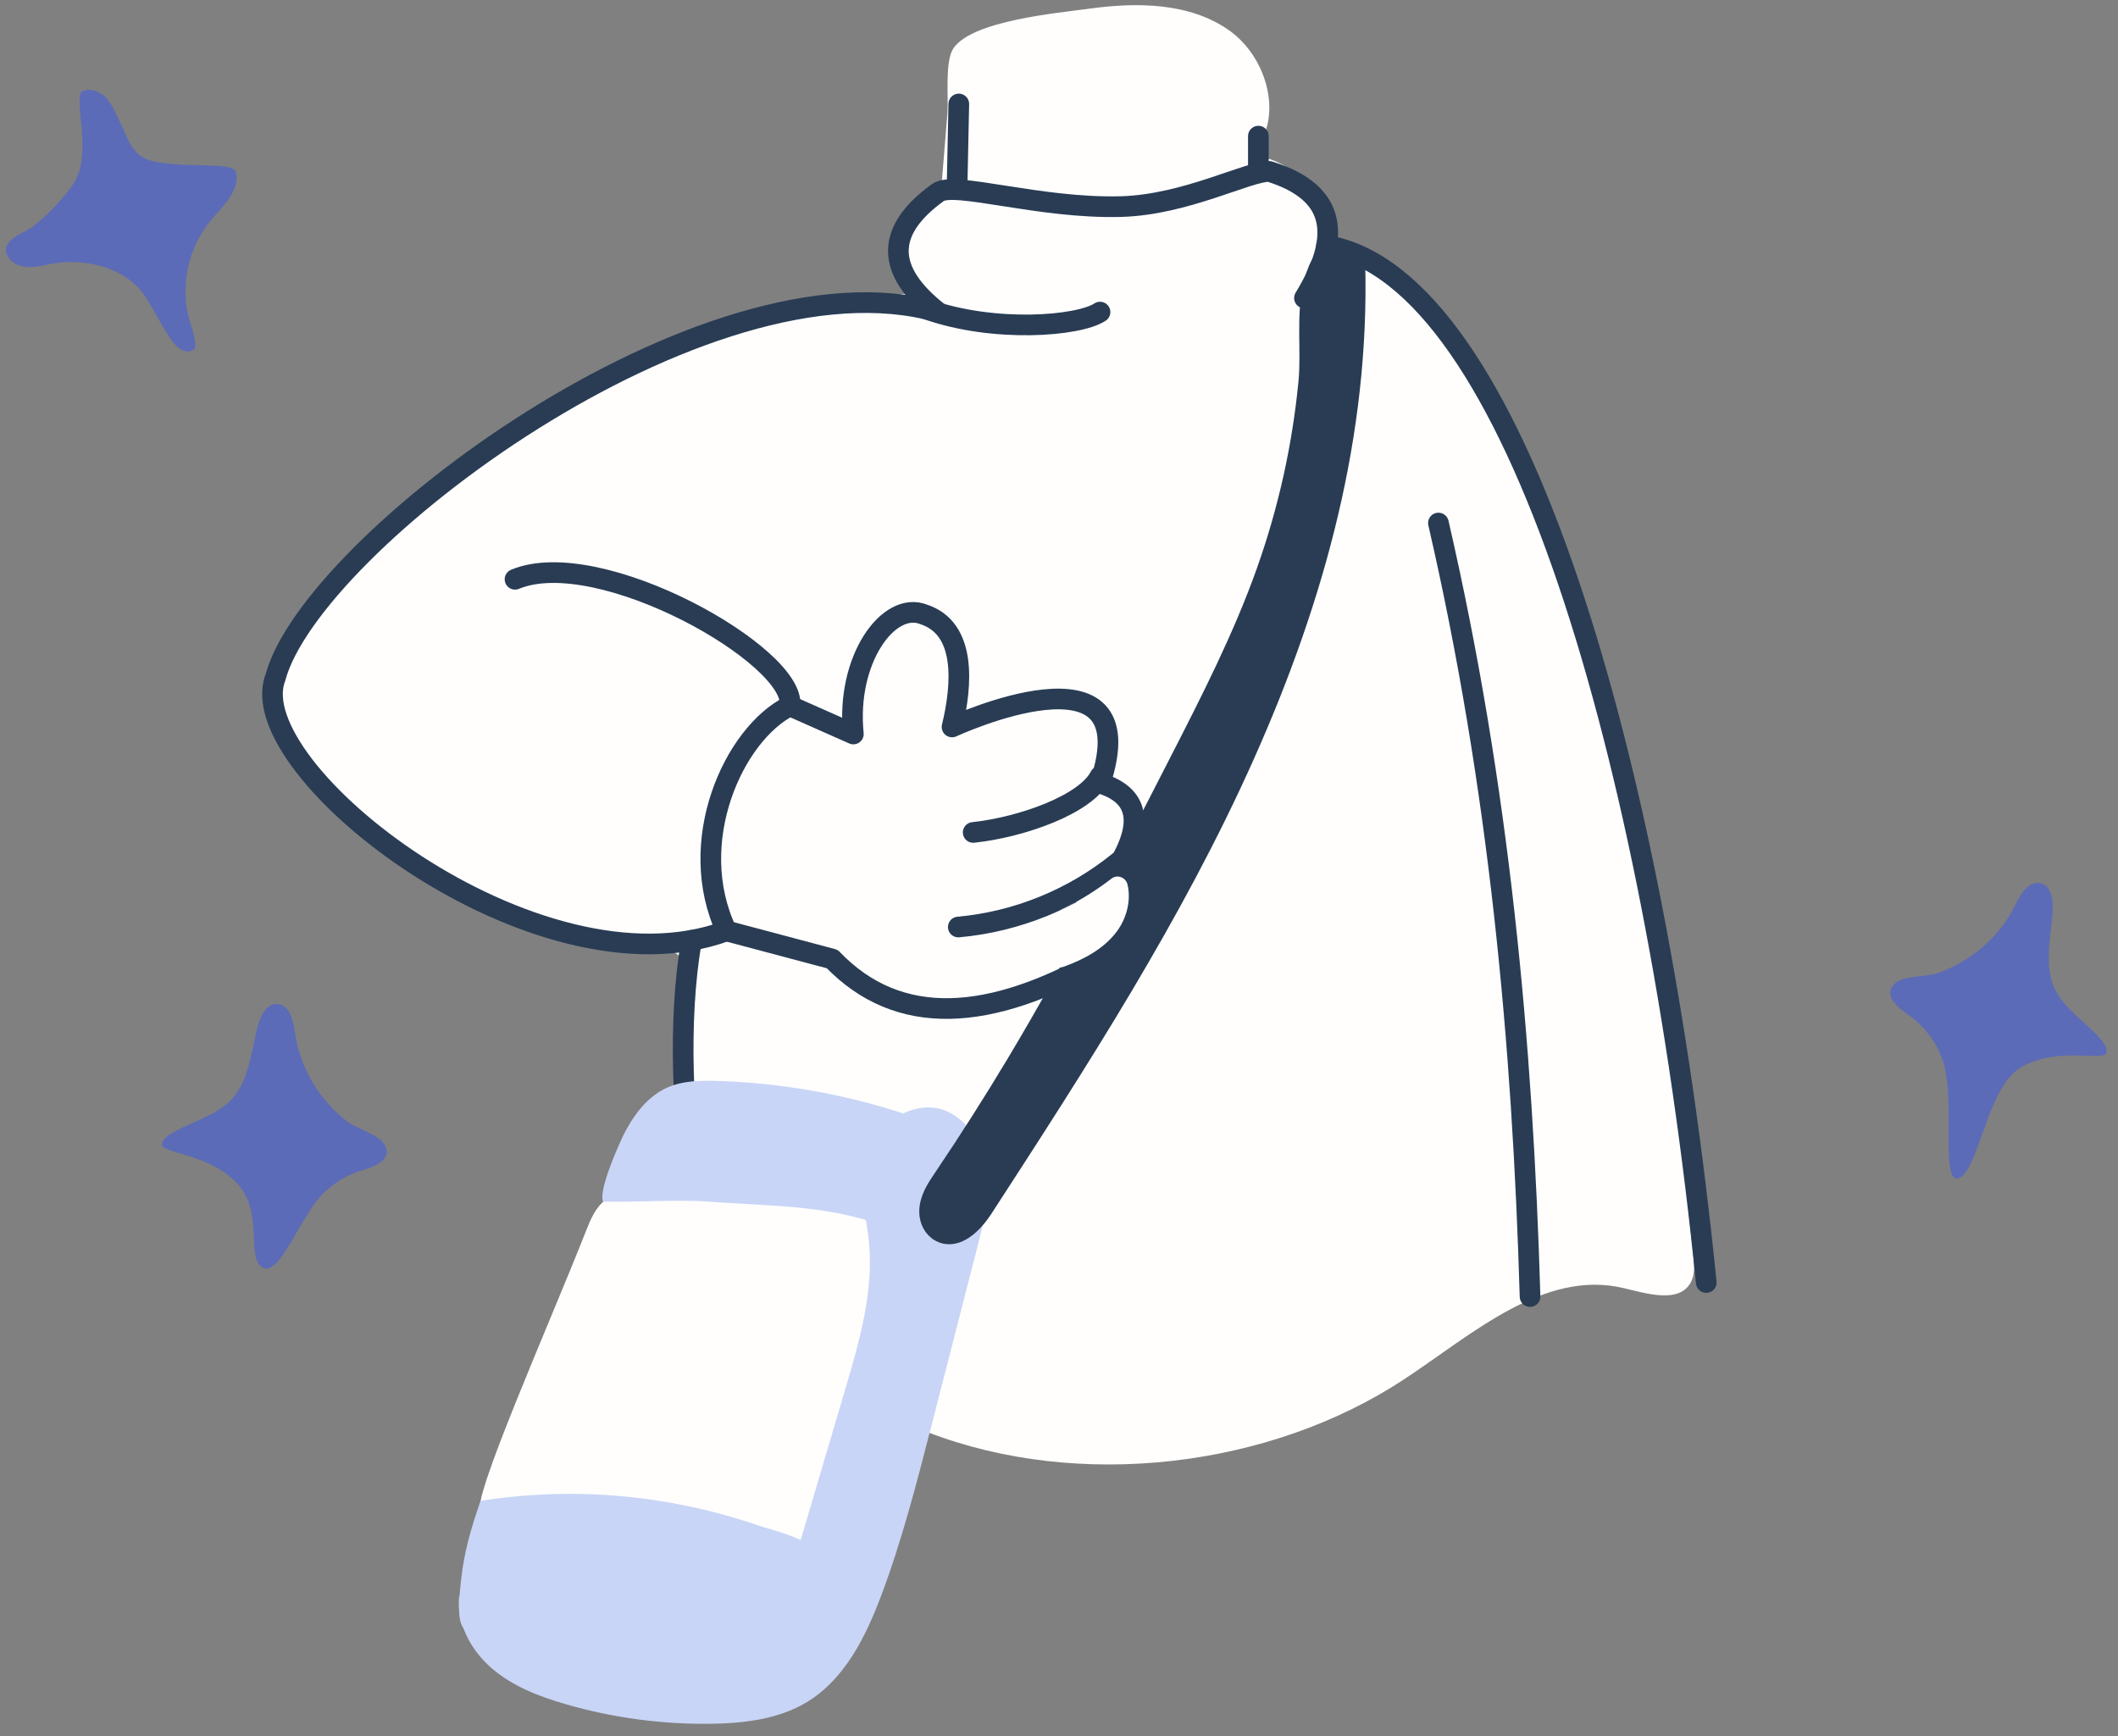 <svg xmlns="http://www.w3.org/2000/svg" fill="none" viewBox="0 0 122 100" height="100" width="122">
<rect x="0" y="0" width="122" height="100" fill="#808080" stroke="none"/>
<g clip-path="url(#clip0_2065_331)">
<path fill="#FFFEFD" d="M54.178 11.397C52.184 12.268 51.425 15.139 52.728 16.877C40.714 17.841 29.11 23.297 20.718 31.928C18.785 33.917 16.271 36.875 16.121 39.642C15.906 43.595 19.811 47.008 23.164 49.126C26.895 51.487 29.768 52.728 34.08 53.692C35.549 54.02 38.518 54.072 39.338 55.332C40.682 57.389 38.238 61.294 40.065 62.938C41.292 64.044 43.946 62.942 45.594 62.938C49.638 62.926 52.996 66.454 54.141 70.326C55.286 74.198 54.022 78.503 53.446 82.496C62.134 85.842 73.11 84.567 80.881 79.444C84.815 76.847 88.941 73.101 93.528 74.194C94.893 74.518 96.728 75.09 97.394 73.858C97.641 73.404 97.593 72.854 97.54 72.339C96.054 58.195 94.531 43.893 89.744 30.499C87.312 23.698 83.536 16.674 76.89 13.815C76.622 11.356 74.523 9.218 72.067 8.902C74.015 6.937 73.053 3.324 70.784 1.737C68.514 0.149 65.513 0.121 62.769 0.497C60.986 0.744 55.984 1.178 54.913 2.79C54.413 3.543 54.645 5.649 54.572 6.528C54.438 8.152 54.308 9.781 54.174 11.405L54.178 11.397Z"></path>
<path stroke-linejoin="round" stroke-linecap="round" stroke-width="1.19" stroke="#293C54" d="M39.832 54.161C39.427 56.531 39.301 59.086 39.369 61.771C39.378 62.156 39.392 62.544 39.409 62.934"></path>
<path fill="#FFFEFD" d="M37.044 68.615C36.285 68.627 35.477 68.676 34.868 69.126C34.299 69.547 34.015 70.24 33.755 70.9C31.733 76.056 27.024 86.633 27.694 87.067C34.23 86.67 40.654 88.63 46.906 90.566C49.034 84.803 50.857 78.227 52.4 72.281C52.57 71.621 52.74 70.932 52.631 70.26C52.412 68.891 51.295 68.522 50.235 69.207C49.797 69.49 49.797 69.721 49.224 69.782C48.538 69.855 47.592 69.466 46.902 69.349C43.646 68.806 40.341 68.559 37.036 68.615H37.044Z"></path>
<path fill="#C8D5F6" d="M35.841 65.518C36.418 64.335 37.226 63.185 38.428 62.646C39.329 62.241 40.356 62.229 41.347 62.261C44.932 62.375 48.505 62.994 51.919 64.096C53.008 64.448 54.157 64.906 54.782 65.862C55.435 66.867 55.334 68.236 54.762 69.289C54.315 70.111 53.539 70.816 52.61 70.921C51.911 70.998 51.225 70.739 50.563 70.5C47.49 69.394 44.096 69.467 40.835 69.212C39.195 69.082 36.381 69.256 34.745 69.212C34.745 69.212 34.339 68.807 35.845 65.518H35.841Z"></path>
<path fill="#C8D5F6" d="M27.676 86.451C27.238 87.719 26.844 89.007 26.645 90.331C26.215 93.515 26.47 93.863 27.347 94.22C28.89 94.852 29.796 96.504 31.412 96.925C33.028 97.347 34.712 97.387 36.373 97.565C38.362 97.78 40.397 98.189 42.346 97.727C44.12 97.306 45.707 96.144 46.637 94.58C47.392 93.312 47.879 91.473 47.502 90.003C47.169 88.719 44.753 88.233 43.555 87.824C40.311 86.718 36.893 86.119 33.466 86.05C31.529 86.013 29.593 86.143 27.68 86.447L27.676 86.451Z"></path>
<path fill="#C8D5F6" d="M49.789 66.661C49.355 68.184 49.862 69.792 50.037 71.368C50.361 74.296 49.517 77.212 48.681 80.039C47.637 83.563 46.598 87.091 45.554 90.615C45.128 92.061 44.665 93.568 43.622 94.657C41.961 96.391 39.265 96.626 36.882 96.334C33.086 95.873 29.431 94.337 26.443 91.956C26.297 93.527 27.137 95.075 28.339 96.103C29.541 97.132 31.056 97.719 32.578 98.157C35.303 98.947 38.145 99.328 40.983 99.287C42.903 99.259 44.897 99.016 46.529 98.007C48.668 96.687 49.858 94.285 50.747 91.936C51.937 88.784 52.777 85.516 53.618 82.255C54.507 78.792 55.4 75.325 56.289 71.862C56.667 70.391 57.048 68.873 56.842 67.37C56.622 65.794 55.465 63.975 53.756 63.801C52.046 63.627 50.244 65.077 49.789 66.657V66.661Z"></path>
<path stroke-linejoin="round" stroke-linecap="round" stroke-width="1.19" stroke="#293C54" fill="#293C54" d="M72.981 32.872C71.633 36.68 69.79 40.285 67.95 43.881C64.954 49.742 61.949 55.611 58.567 61.258C57.219 63.506 55.81 65.721 54.341 67.896C53.951 68.471 53.549 69.071 53.545 69.792C53.545 70.27 53.772 70.744 54.199 70.958C55.096 71.412 56.054 70.44 56.606 69.589C62.079 61.148 67.577 52.667 71.677 43.484C75.778 34.302 78.299 24.925 78.044 15.192C78.028 14.625 77.431 14.241 76.915 14.475C76.204 14.795 75.876 15.492 75.636 16.565C75.258 18.254 75.555 20.263 75.388 22.009C75.031 25.707 74.223 29.365 72.981 32.868V32.872Z"></path>
<path stroke-linejoin="round" stroke-linecap="round" stroke-width="1.19" stroke="#293C54" d="M29.666 33.366C34.538 31.341 45.906 37.822 45.5 40.657C42.252 42.277 39.438 48.503 41.846 53.618C30.884 57.669 13.831 44.303 15.861 39.037C17.891 31.341 40.636 14.159 54.026 17.975C51.059 15.63 50.92 13.329 54.026 11.089C54.936 10.409 59.881 12.033 64.583 11.899C68.29 11.794 71.855 9.874 73.109 9.874C77.129 11.117 77.214 13.758 75.139 17.165"></path>
<path stroke-linejoin="round" stroke-linecap="round" stroke-width="1.19" stroke="#293C54" d="M63.363 17.975C62.145 18.785 57.273 19.19 53.367 17.805"></path>
<path stroke-linejoin="round" stroke-linecap="round" stroke-width="1.19" stroke="#293C54" d="M76.411 14.14C87.321 15.95 95.258 43.858 98.283 73.871"></path>
<path stroke-linejoin="round" stroke-linecap="round" stroke-width="1.19" stroke="#293C54" d="M41.847 53.618C44.267 54.262 46.341 54.813 47.937 55.238C51.758 59.228 57.028 58.851 63.365 55.238C65.647 53.995 65.611 51.953 64.583 49.568C65.915 47.158 65.4 45.732 63.365 45.112C66.207 36.606 54.839 41.872 54.839 41.872C55.44 39.377 55.651 36.201 53.215 35.391C51.185 34.581 48.716 37.992 49.155 42.277L45.501 40.657"></path>
<path stroke-linejoin="round" stroke-linecap="round" stroke-width="1.19" stroke="#293C54" d="M63.365 44.708C62.553 46.328 58.874 47.645 56.057 47.948"></path>
<path stroke-linejoin="round" stroke-linecap="round" stroke-width="1.19" stroke="#293C54" d="M64.44 49.641C61.825 51.767 58.561 53.096 55.199 53.395"></path>
<path stroke-linejoin="round" stroke-linecap="round" stroke-width="1.19" stroke="#293C54" d="M82.855 30.126C86.358 45.319 87.706 60.091 88.133 74.68"></path>
<path stroke-linejoin="round" stroke-linecap="round" stroke-width="1.19" stroke="#293C54" d="M55.228 5.989L55.131 10.655"></path>
<path stroke-linejoin="round" stroke-linecap="round" stroke-width="1.19" stroke="#293C54" d="M72.484 7.841V9.558"></path>
<path fill="#FFFEFD" d="M60.798 52.557C61.943 52.031 63.028 51.374 64.026 50.605C64.359 50.35 64.842 50.532 64.944 50.937C65.163 51.836 64.907 52.861 64.351 53.623C63.62 54.623 62.475 55.243 61.31 55.668C61.152 55.725 60.961 55.773 60.831 55.668C60.673 55.538 60.733 55.291 60.807 55.101C61.209 54.048 61.611 52.991 62.008 51.938"></path>
<path fill="#5C6BB7" d="M116.055 52.173C116.371 51.529 116.854 50.699 117.553 50.877C118.227 51.047 118.288 51.967 118.227 52.655C118.085 54.182 117.711 55.904 118.495 57.224C119.315 58.601 121.629 59.897 121.316 60.687C121.061 61.112 118.365 60.266 116.351 61.517C114.337 62.769 113.915 67.998 112.636 67.877C111.885 67.593 112.555 63.51 111.994 61.4C111.682 60.217 110.931 59.152 109.924 58.455C109.347 58.058 108.357 57.293 109.209 56.596C109.713 56.187 110.992 56.268 111.625 56.045C113.521 55.377 115.169 53.976 116.059 52.173H116.055Z"></path>
<path fill="#5C6BB7" d="M17.002 59.532C16.905 58.819 16.706 57.884 15.987 57.831C15.293 57.782 14.944 58.633 14.79 59.309C14.445 60.804 14.258 62.554 13.097 63.562C11.883 64.615 9.28 65.118 9.329 65.964C9.438 66.446 12.26 66.491 13.783 68.309C15.244 70.059 14.055 72.793 15.309 73.081C16.109 73.044 16.763 71.392 17.957 69.561C18.627 68.536 19.674 67.759 20.851 67.414C21.525 67.216 22.707 66.803 22.114 65.875C21.765 65.328 20.527 65.004 19.995 64.595C18.407 63.368 17.283 61.521 17.002 59.528V59.532Z"></path>
<path fill="#5C6BB7" d="M4.675 5.298C5.134 5.014 5.763 5.245 6.125 5.642C6.486 6.039 6.669 6.565 6.917 7.043C7.396 7.987 7.566 8.963 8.756 9.267C10.514 9.717 13.368 9.279 13.583 9.899C13.851 10.956 12.852 11.851 12.15 12.69C10.831 14.257 10.351 16.493 10.92 18.462C11.074 18.996 11.301 19.539 11.232 20.09C9.974 21.013 9.052 17.623 7.891 16.489C6.649 15.278 4.72 14.901 3.007 15.189C2.564 15.266 2.126 15.387 1.675 15.383C1.224 15.379 0.745 15.217 0.497 14.844C-0.14 13.88 1.338 13.459 1.898 13.042C2.67 12.471 3.794 11.3 4.29 10.478C5.288 8.813 4.29 6.023 4.675 5.294V5.298Z"></path>
</g>
<defs>
<clipPath id="clip0_2065_331">
<rect transform="translate(0.343 0.291)" fill="white" height="99" width="121"></rect>
</clipPath>
</defs>
</svg>
